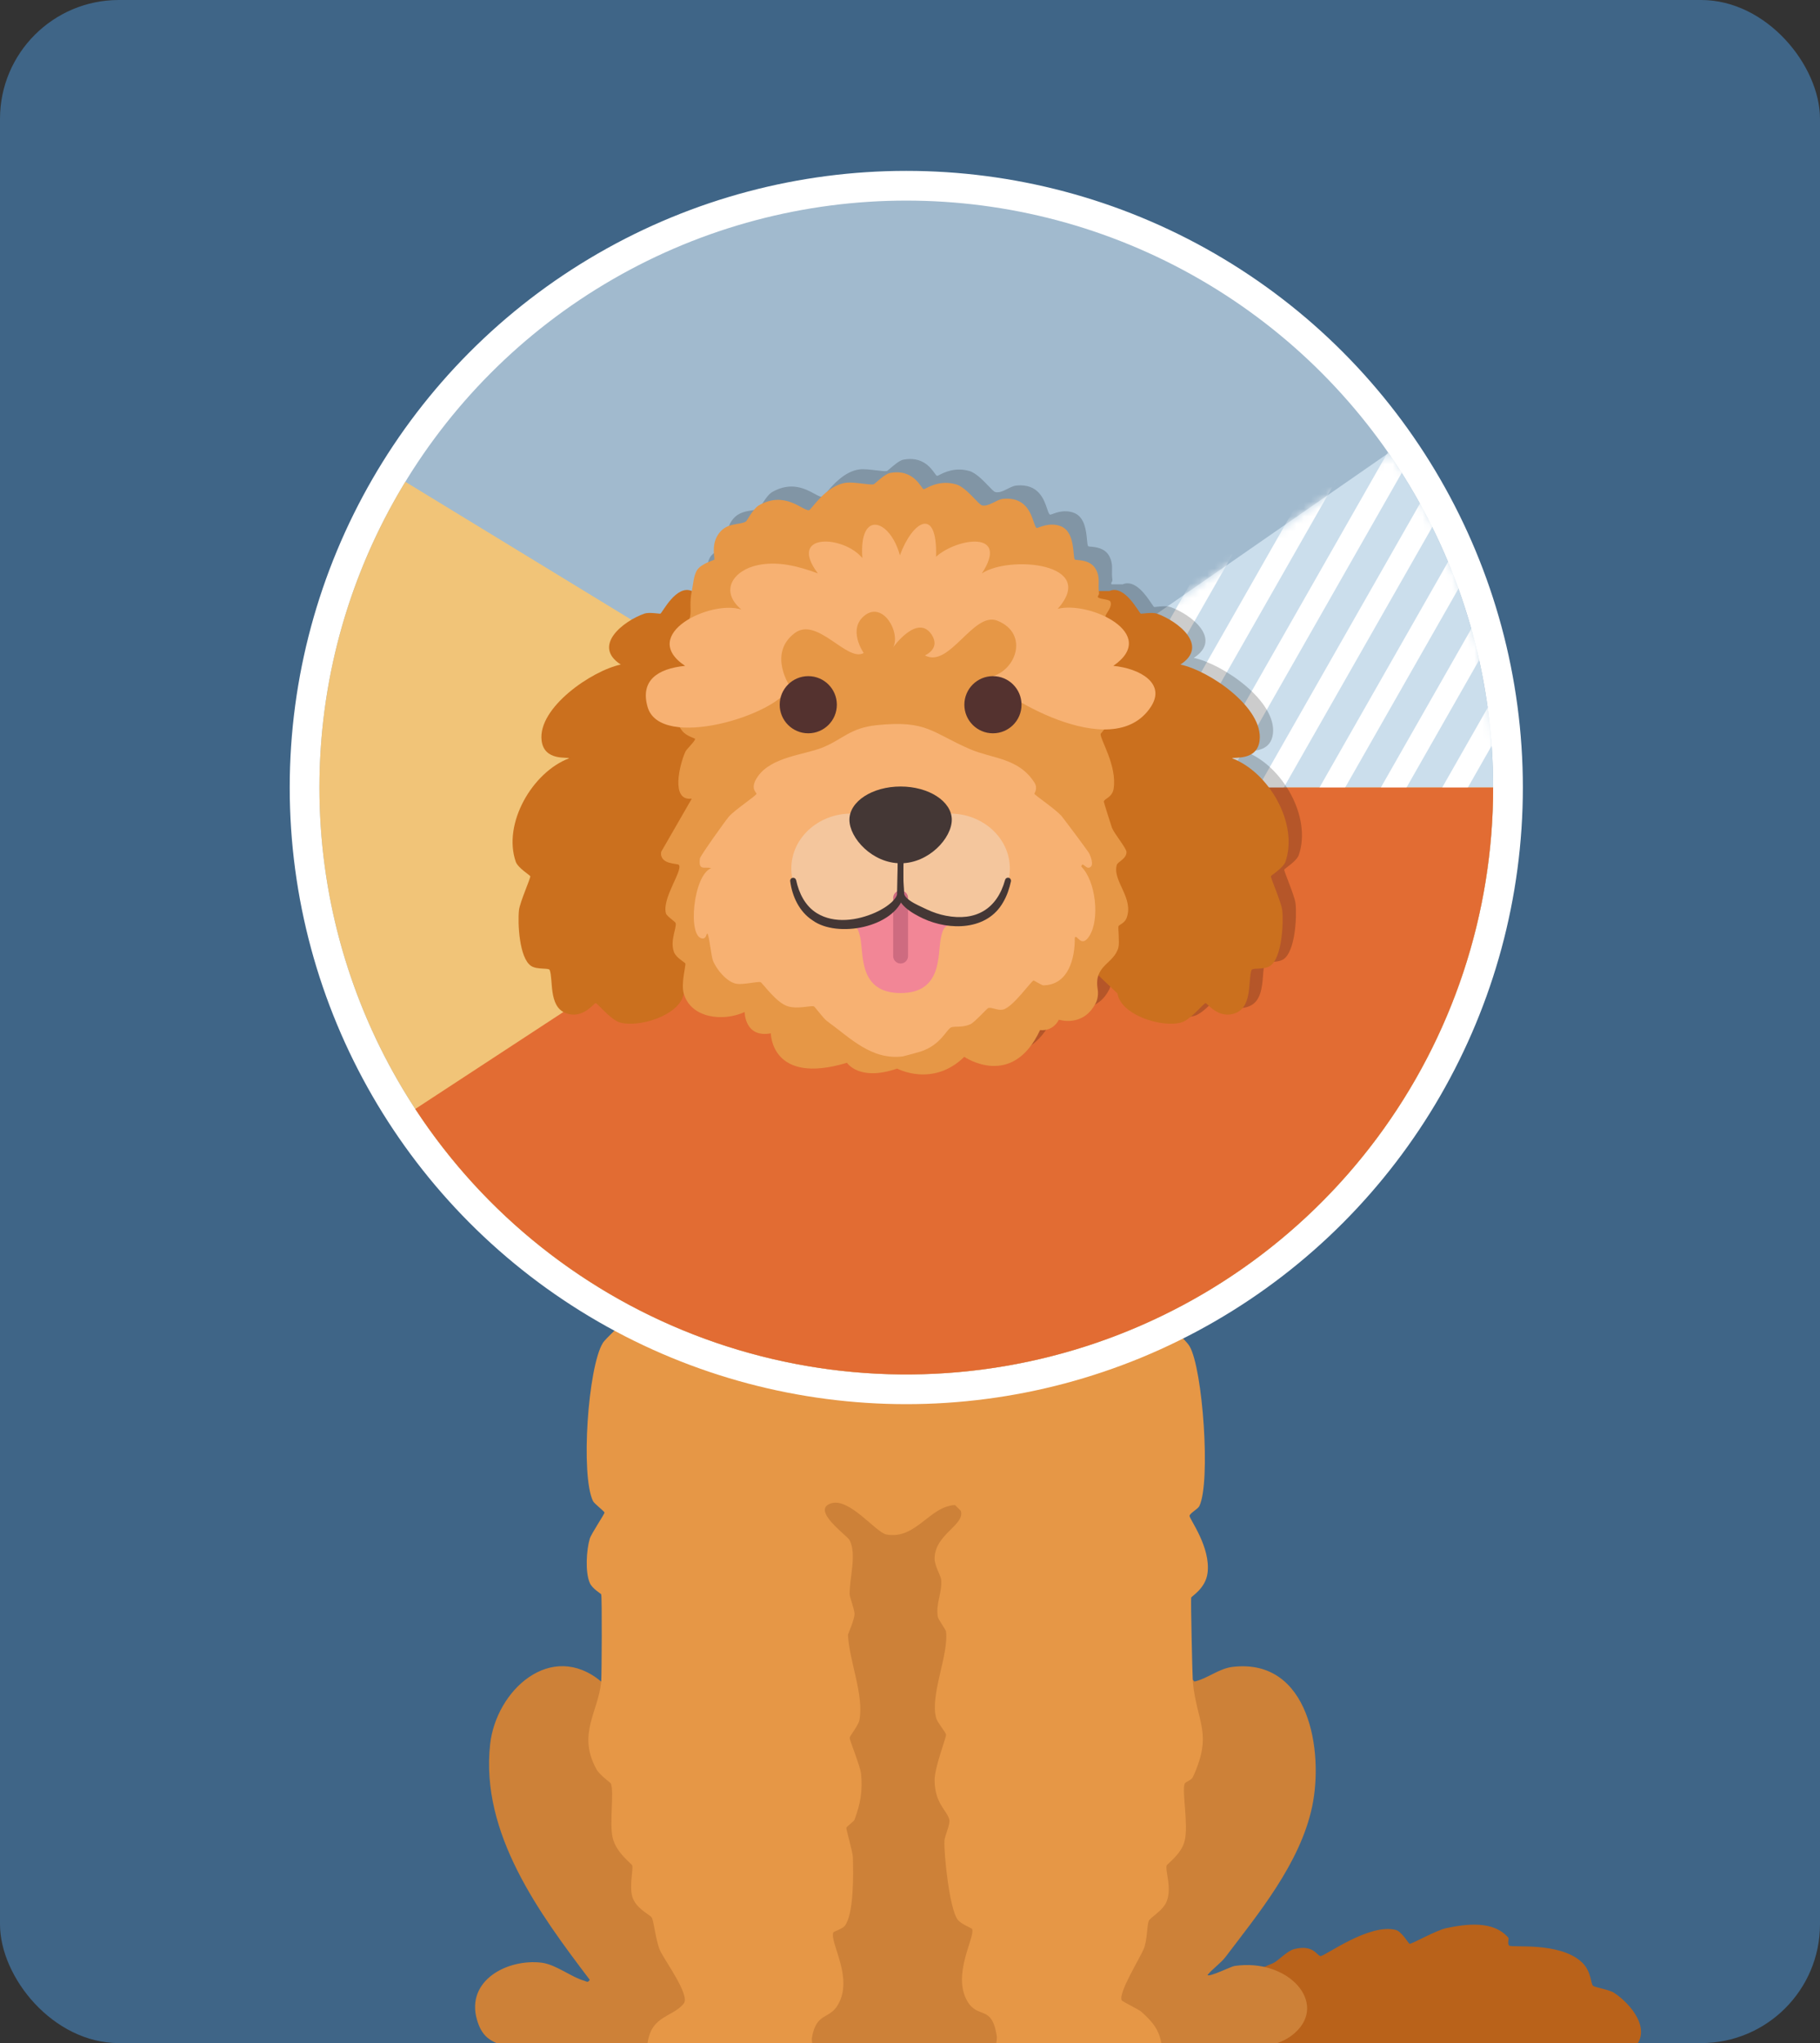<svg width="245" height="275" viewBox="0 0 245 275" fill="none" xmlns="http://www.w3.org/2000/svg">
<rect x="0" y="0" width="245" height="275" fill="#333333" stroke="none"/>
<g clip-path="url(#clip0_134_655)">
<rect width="245" height="275" rx="16" fill="#3F6587"/>
<path d="M219.866 275.76C212.693 275.784 205.513 275.723 198.336 275.76C191.377 275.794 168.97 275.753 157.322 275.753C154.523 275.753 152.259 273.486 152.259 270.687V270.563C152.259 268.064 154.081 265.938 156.552 265.556L160.176 264.997C163.454 267.418 168.012 265.72 171.398 264.233C172.051 263.945 173.236 262.602 174.221 262.348C176.803 261.688 177.275 263.235 177.754 263.289C178.293 263.349 184.281 258.852 187.871 259.763C188.695 259.97 189.622 261.618 189.75 261.641C190.014 261.692 193.39 259.793 194.692 259.525C197.465 258.952 201.039 258.483 203.045 260.817C203.148 260.938 202.884 261.681 203.162 261.879C203.604 262.191 209.772 261.37 212.807 263.996C214.287 265.275 214.099 267.03 214.454 267.291C214.772 267.525 216.611 267.797 217.277 268.232C219.548 269.719 222.515 273.282 219.866 275.76Z" fill="#B9621A"/>
<path d="M164.974 263.41C169.297 257.687 175.014 250.845 176.635 243.17C178.199 235.762 176.283 223.177 165.965 224.359C164.076 224.573 162.576 225.93 160.795 226.338L136.609 202.146C127.38 192.913 112.35 193.124 103.381 202.605L80.934 226.338C74.179 220.729 66.768 227.517 65.975 234.807C64.668 246.79 72.619 257.563 79.394 266.488C79.072 266.933 79.032 266.709 78.623 266.598C76.942 266.143 74.822 264.408 72.903 264.177C68.269 263.625 62.673 266.595 64.213 271.876C64.484 272.8 64.883 273.668 65.643 274.297C69.487 277.479 82.109 274.9 87.093 276.059L109.533 275.838H133.953L156.394 275.399H169.461C171.243 275.399 172.998 274.806 174.324 273.618C178.785 269.622 173.477 263.551 166.183 264.619C165.724 264.686 162.72 266.186 162.553 265.828C163.236 264.994 164.341 264.241 164.974 263.407V263.41Z" fill="#CD8138"/>
<path d="M157.272 178.124C157.121 178.272 159.552 180.221 160.132 181.205C161.92 184.233 163.002 199.527 161.451 202.715C161.25 203.13 160.162 203.673 160.132 204.035C160.101 204.447 163.008 208.244 162.553 211.737C162.281 213.817 160.409 214.838 160.353 215.036C160.276 215.307 160.513 225.675 160.574 226.338C161.066 231.837 163.34 233.23 160.574 239.208C160.379 239.626 159.562 239.827 159.472 240.089C159.093 241.18 159.998 245.594 159.472 247.788C159.053 249.546 157.114 250.889 157.054 251.09C156.819 251.83 157.787 254.027 157.054 255.929C156.568 257.181 154.827 258.089 154.633 258.571C154.402 259.144 154.432 261.207 153.973 262.308C153.424 263.624 150.504 268.289 151.002 269.241C151.103 269.428 153.3 270.47 153.641 270.781C155.168 272.154 156.123 273.252 156.391 275.399C156.461 275.945 156.612 275.814 156.612 275.841C156.665 278.088 155.413 280.027 153.203 280.68C150.714 281.414 137.895 281.856 136.043 280.68C134.673 279.81 134.225 277.355 133.953 275.841C133.937 275.747 134.278 274.615 134.171 273.969C133.481 269.76 131.649 271.826 130.213 269.351C128.14 265.781 131.251 260.808 130.872 259.669C130.809 259.479 129.396 259.043 128.893 258.35C127.835 256.893 127.068 249.794 127.132 247.788C127.152 247.138 127.942 245.571 127.791 244.928C127.497 243.675 125.846 242.798 125.812 239.65C125.792 237.875 127.373 233.94 127.353 233.488C127.339 233.197 126.194 231.854 126.033 231.288C125.149 228.197 127.711 222.808 127.353 219.63C127.319 219.336 126.318 217.999 126.251 217.648C125.923 215.896 126.871 214.306 126.693 212.588C126.639 212.075 125.792 210.762 125.812 209.728C125.869 206.486 129.968 205.237 129.332 203.348L128.562 202.578C125.119 202.742 123.277 207.28 119.322 206.54C117.885 206.268 114.322 201.513 111.841 202.36C109.145 203.278 114.064 206.694 114.372 207.31C115.347 209.256 114.366 212.259 114.372 214.57C114.372 214.942 115.019 216.613 115.032 217.209C115.046 217.986 114.145 219.918 114.151 220.069C114.319 223.565 116.315 228.12 115.692 231.509C115.555 232.259 114.383 233.649 114.372 233.93C114.359 234.181 115.813 237.754 115.913 238.769C116.137 241.09 115.826 242.794 115.032 244.928C114.942 245.176 113.961 245.852 113.93 246.029C113.897 246.23 114.788 249.251 114.811 249.988C114.878 252.145 114.965 257.63 113.713 259.231C113.401 259.626 112.216 259.988 112.172 260.108C111.677 261.515 114.902 266.126 112.832 269.79C111.653 271.873 109.935 270.815 109.312 274.19C109.192 274.833 109.547 275.757 109.533 275.841C109.195 277.516 108.75 280.141 107.002 280.901C104.751 281.876 90.87 281.333 88.74 280.021C87.548 279.284 87.062 277.412 87.093 276.059C87.196 271.176 90.405 271.712 92.042 269.679C92.936 268.571 89.531 263.983 88.851 262.529C88.322 261.394 88.017 258.651 87.752 258.129C87.538 257.714 85.592 256.937 85.11 255.269C84.705 253.859 85.261 251.589 85.11 251.09C85.043 250.865 82.923 249.365 82.471 247.349C82.022 245.353 82.675 241.318 82.25 240.089C82.207 239.958 80.71 238.923 80.271 238.109C77.699 233.357 80.532 230.497 80.931 226.338C81.001 225.625 81.058 214.952 80.931 214.597C80.894 214.493 79.728 213.85 79.39 213.056C78.754 211.566 78.941 208.659 79.39 207.116C79.584 206.446 81.383 203.797 81.373 203.596C81.363 203.425 79.99 202.384 79.832 202.055C78.131 198.576 79.159 183.982 81.152 180.763C81.543 180.13 83.948 178.021 83.791 177.903C77.746 173.409 85.063 165.844 85.063 165.844C84.018 161.37 88.191 158.965 88.191 158.965C88.191 158.815 87.156 157.268 87.093 156.327C86.868 153.061 92.625 140.57 95.937 133.424C96.888 131.374 97.635 129.767 97.983 128.936C99.326 129.824 142.985 129.137 143.588 128.561C144.06 129.653 144.871 131.535 145.832 133.839C148.883 141.166 153.434 152.763 153.313 156.769C153.3 157.221 152.566 158.306 152.653 158.748C152.653 158.748 155.902 161.517 155.155 165.844C155.155 165.844 163.711 171.765 157.272 178.124Z" fill="#E69746"/>
<circle cx="122" cy="106" r="81" fill="#A1BACE" stroke="white" stroke-width="4"/>
<path d="M186.916 60.979C194.472 71.874 199.164 84.495 200.561 97.68C201.957 110.865 200.012 124.189 194.906 136.425L122 106L186.916 60.979Z" fill="#CBDEEC"/>
<path d="M201 106C201 118.199 198.175 130.232 192.747 141.156C187.318 152.08 179.433 161.599 169.711 168.966C159.988 176.333 148.691 181.348 136.706 183.619C124.72 185.89 112.372 185.354 100.628 182.054C88.884 178.754 78.064 172.779 69.016 164.598C59.968 156.416 52.937 146.25 48.475 134.897C44.013 123.544 42.24 111.312 43.297 99.159C44.353 87.006 48.21 75.263 54.564 64.85L122 106H201Z" fill="#F1C478"/>
<mask id="mask0_134_655" style="mask-type:alpha" maskUnits="userSpaceOnUse" x="122" y="60" width="80" height="77">
<path d="M187.217 60.95C194.766 71.835 199.454 84.445 200.849 97.619C202.244 110.792 200.302 124.104 195.2 136.33L122.357 105.931L187.217 60.95Z" fill="#A1BACE"/>
</mask>
<g mask="url(#mask0_134_655)">
<line x1="153.785" y1="34.918" x2="116.485" y2="100.381" stroke="white" stroke-width="3"/>
<line x1="160.019" y1="38.471" x2="122.719" y2="103.933" stroke="white" stroke-width="3"/>
<line x1="166.254" y1="42.023" x2="128.954" y2="107.485" stroke="white" stroke-width="3"/>
<line x1="172.488" y1="45.575" x2="135.188" y2="111.038" stroke="white" stroke-width="3"/>
<line x1="178.723" y1="49.128" x2="141.423" y2="114.59" stroke="white" stroke-width="3"/>
<line x1="184.958" y1="52.68" x2="147.657" y2="118.143" stroke="white" stroke-width="3"/>
<line x1="191.192" y1="56.233" x2="153.892" y2="121.695" stroke="white" stroke-width="3"/>
<line x1="197.427" y1="59.785" x2="160.126" y2="125.247" stroke="white" stroke-width="3"/>
<line x1="203.661" y1="63.337" x2="166.361" y2="128.8" stroke="white" stroke-width="3"/>
<line x1="209.896" y1="66.89" x2="172.595" y2="132.352" stroke="white" stroke-width="3"/>
<line x1="216.13" y1="70.442" x2="178.83" y2="135.905" stroke="white" stroke-width="3"/>
</g>
<path d="M201 106C201 123.012 195.508 139.57 185.342 153.21C175.176 166.85 160.878 176.844 144.575 181.706C128.273 186.567 110.836 186.036 94.859 180.192C78.883 174.347 65.22 163.501 55.902 149.268L122 106H201Z" fill="#E26C33"/>
<path fill-rule="evenodd" clip-rule="evenodd" d="M149.553 131.314C149.662 131.989 149.583 132.684 149.268 133.29L149.258 133.287C147.573 136.525 144.338 135.456 144.338 135.456C143.458 137.144 141.805 136.85 141.805 136.85C138.057 144.912 131.604 140.455 131.604 140.455C127.35 144.611 122.565 142.038 122.565 142.038C117.43 143.809 115.811 141.257 115.811 141.257C105.573 144.342 105.56 137.29 105.56 137.29C102.034 137.952 102.034 134.426 102.034 134.426C99.17 135.747 94.776 135.293 93.833 131.913C93.576 130.994 93.808 129.606 93.956 128.716C94.026 128.296 94.078 127.988 94.051 127.89C94.04 127.85 93.922 127.764 93.754 127.643C93.37 127.364 92.729 126.899 92.528 126.367C92.161 125.386 92.412 124.34 92.604 123.538C92.715 123.073 92.806 122.691 92.747 122.45C92.728 122.371 92.521 122.204 92.278 122.006C91.931 121.725 91.508 121.383 91.442 121.146C91.124 120.011 91.886 118.339 92.518 116.953C93.011 115.871 93.425 114.962 93.184 114.62C93.144 114.562 92.956 114.533 92.702 114.495C91.953 114.381 90.627 114.179 90.79 112.878L94.922 105.7C92.035 106.091 93.276 101.108 94.051 99.393C94.119 99.242 94.376 98.954 94.644 98.652C95.019 98.232 95.416 97.786 95.356 97.651C95.344 97.625 95.246 97.585 95.099 97.526C94.72 97.373 94.015 97.088 93.614 96.565C91.614 93.966 93.051 90.039 95.356 88.082C92.047 86.453 93.08 84.513 93.987 82.808C94.306 82.209 94.609 81.64 94.704 81.123C94.767 80.783 94.76 80.42 94.751 80.003C94.739 79.397 94.724 78.677 94.922 77.752C94.975 77.506 95.016 77.24 95.058 76.966C95.162 76.294 95.273 75.58 95.574 75.034C95.965 74.323 97.025 73.908 97.595 73.686C97.808 73.602 97.953 73.546 97.968 73.511C97.983 73.476 97.969 73.366 97.949 73.2C97.877 72.619 97.722 71.352 98.402 70.249C99.155 69.035 100.207 68.861 101.089 68.716C101.522 68.644 101.914 68.58 102.21 68.402C102.243 68.382 102.334 68.237 102.465 68.029C102.802 67.493 103.402 66.539 103.951 66.227C106.517 64.76 108.463 65.82 109.661 66.472C110.116 66.72 110.463 66.909 110.696 66.879C110.775 66.868 110.957 66.651 111.229 66.326C112.037 65.362 113.638 63.45 115.698 63.181C116.264 63.106 117.156 63.213 117.935 63.306C118.584 63.383 119.155 63.452 119.397 63.399C119.435 63.39 119.58 63.266 119.783 63.091C120.267 62.674 121.082 61.972 121.572 61.876C124.14 61.376 125.274 62.945 125.81 63.687C125.962 63.897 126.066 64.041 126.141 64.051C126.191 64.059 126.308 63.999 126.487 63.909C127.133 63.582 128.576 62.852 130.492 63.399C131.369 63.65 132.34 64.66 133.053 65.403C133.471 65.838 133.8 66.181 133.972 66.227C134.502 66.364 135.082 66.073 135.645 65.79C136.046 65.589 136.439 65.392 136.799 65.356C139.803 65.056 140.538 67.234 140.954 68.468C141.103 68.911 141.211 69.232 141.368 69.273C141.405 69.282 141.509 69.244 141.667 69.186C142.214 68.984 143.404 68.545 144.63 69.054C146.046 69.643 146.221 71.52 146.327 72.657C146.366 73.08 146.396 73.401 146.477 73.514C146.504 73.552 146.64 73.564 146.842 73.581C147.463 73.636 148.708 73.747 149.305 74.819C149.721 75.57 149.708 76.187 149.693 76.843C149.686 77.199 149.678 77.567 149.738 77.974C149.767 78.168 149.693 78.291 149.636 78.386C149.58 78.479 149.541 78.546 149.629 78.626C149.64 78.636 149.654 78.646 149.668 78.656H151.126C152.791 77.93 154.304 80.181 154.998 81.214C155.184 81.492 155.312 81.681 155.367 81.702C155.396 81.712 155.532 81.698 155.727 81.677C156.218 81.626 157.08 81.536 157.542 81.702C160.357 82.705 164.605 86.016 160.698 88.552C164.588 89.37 171.889 94.353 171.356 98.776C171.089 100.982 169.058 101.065 168.122 101.104C167.862 101.115 167.687 101.122 167.657 101.17C172.607 103.044 176.61 109.954 174.836 115.09C174.633 115.678 173.765 116.339 173.255 116.727C173.04 116.891 172.889 117.006 172.879 117.046C172.855 117.144 173.094 117.765 173.39 118.535C173.806 119.62 174.336 120.999 174.402 121.615C174.591 123.37 174.369 128.062 172.77 129.118C172.317 129.417 171.624 129.455 171.082 129.484C170.656 129.507 170.322 129.526 170.27 129.661C170.123 130.044 170.077 130.63 170.026 131.288C169.905 132.83 169.754 134.769 168.204 135.426C166.374 136.202 165.032 134.959 164.413 134.386C164.243 134.228 164.127 134.121 164.072 134.121C164.003 134.121 163.763 134.362 163.428 134.7C162.736 135.394 161.64 136.496 160.81 136.73C158.185 137.472 152.665 135.727 152.218 132.813L152.212 132.816L149.498 130.235C149.473 130.552 149.487 130.908 149.553 131.314Z" fill="black" fill-opacity="0.2"/>
<path d="M92.046 133.71C91.599 136.624 86.079 138.369 83.454 137.627C82.222 137.279 80.401 135.018 80.192 135.018C79.934 135.018 78.394 137.312 76.06 136.323C73.848 135.386 74.484 131.836 73.994 130.558C73.875 130.25 72.302 130.548 71.494 130.015C69.895 128.959 69.673 124.267 69.862 122.512C69.975 121.46 71.441 118.178 71.385 117.943C71.352 117.808 69.716 116.824 69.428 115.987C67.654 110.851 71.657 103.941 76.606 102.067C76.471 101.845 73.249 102.491 72.908 99.673C72.375 95.25 79.676 90.267 83.566 89.449C79.659 86.913 83.907 83.602 86.722 82.599C87.367 82.367 88.794 82.635 88.897 82.599C89.158 82.503 91.026 78.632 93.138 79.553H100.952L95.062 130.849L92.052 133.713L92.046 133.71Z" fill="#CB701E"/>
<path d="M150.424 133.71C150.871 136.624 156.391 138.369 159.016 137.627C160.248 137.279 162.069 135.018 162.278 135.018C162.536 135.018 164.076 137.312 166.41 136.323C168.622 135.386 167.986 131.836 168.476 130.558C168.595 130.25 170.168 130.548 170.976 130.015C172.575 128.959 172.797 124.267 172.608 122.512C172.495 121.46 171.029 118.178 171.085 117.943C171.118 117.808 172.754 116.824 173.042 115.987C174.816 110.851 170.813 103.941 165.863 102.067C165.999 101.845 169.221 102.491 169.562 99.673C170.095 95.25 162.794 90.267 158.904 89.449C162.811 86.913 158.563 83.602 155.748 82.599C155.103 82.367 153.676 82.635 153.573 82.599C153.312 82.503 151.444 78.632 149.332 79.553H141.518L147.408 130.849L150.418 133.713L150.424 133.71Z" fill="#CB701E"/>
<path d="M147.474 135.084C147.789 134.478 147.868 133.783 147.759 133.108C147.233 129.866 149.977 129.767 150.557 127.512C150.719 126.876 150.497 124.863 150.557 124.685C150.63 124.473 151.385 124.267 151.643 123.599C152.699 120.867 149.709 118.576 150.338 116.42C150.464 115.99 151.663 115.589 151.643 114.679C151.633 114.169 150.001 112.222 149.686 111.417C149.583 111.153 148.63 108.116 148.6 107.938C148.531 107.527 149.709 107.388 149.905 106.196C150.415 103.084 148.067 99.491 148.163 98.799C148.193 98.601 149.845 97.21 149.905 95.32C149.968 93.184 148.279 91.135 148.163 90.098C148.047 89.042 149.352 87.953 149.468 86.837C149.626 85.304 148.723 84.301 148.815 82.92C148.835 82.625 149.815 81.642 149.468 80.963C149.309 80.652 148.09 80.652 147.835 80.42C147.656 80.258 148.001 80.152 147.945 79.768C147.772 78.612 148.153 77.771 147.511 76.613C146.719 75.192 144.792 75.46 144.683 75.308C144.385 74.891 144.779 71.656 142.836 70.848C141.256 70.193 139.737 71.11 139.574 71.067C138.978 70.911 139.088 66.743 135.005 67.15C134.138 67.236 133.085 68.256 132.178 68.021C131.714 67.898 130.088 65.59 128.698 65.193C126.251 64.495 124.576 65.878 124.347 65.845C124.01 65.799 123.076 63.028 119.778 63.67C119.083 63.806 117.732 65.163 117.603 65.193C117.07 65.309 114.941 64.839 113.904 64.975C111.15 65.335 109.216 68.63 108.902 68.673C108.057 68.782 105.697 65.998 102.157 68.021C101.396 68.454 100.535 70.123 100.416 70.196C99.518 70.736 97.73 70.232 96.608 72.043C95.734 73.461 96.24 75.149 96.174 75.305C96.118 75.434 94.317 75.851 93.78 76.828C93.357 77.596 93.31 78.695 93.128 79.546C92.794 81.106 93.065 82.082 92.91 82.917C92.545 84.907 89.092 87.674 93.562 89.876C91.257 91.833 89.82 95.76 91.82 98.359C92.377 99.084 93.519 99.352 93.562 99.445C93.665 99.677 92.42 100.826 92.257 101.187C91.483 102.902 90.241 107.885 93.128 107.494L88.996 114.672C88.778 116.414 91.231 116.185 91.39 116.414C91.939 117.195 89.082 120.92 89.648 122.94C89.761 123.344 90.906 124.052 90.953 124.244C91.115 124.9 90.155 126.612 90.734 128.161C91.022 128.926 92.221 129.552 92.257 129.684C92.34 129.989 91.661 132.356 92.039 133.707C92.983 137.087 97.376 137.541 100.24 136.22C100.24 136.22 100.24 139.746 103.766 139.084C103.766 139.084 103.78 146.136 114.017 143.05C114.017 143.05 115.636 145.603 120.771 143.832C120.771 143.832 125.556 146.404 129.81 142.249C129.81 142.249 136.263 146.706 140.011 138.644C140.011 138.644 141.664 138.938 142.544 137.25C142.544 137.25 145.779 138.319 147.464 135.081L147.474 135.084Z" fill="#E69746"/>
<path d="M118.037 97.604C124.87 96.909 125.42 98.63 130.651 100.865C133.601 102.127 137.114 102.004 139.243 105.325C139.766 106.14 139.214 106.779 139.243 106.848C139.339 107.067 142.19 108.977 142.942 109.894C143.352 110.394 146.508 114.616 146.64 114.897C146.819 115.278 147.21 116.285 146.859 116.639C146.229 117.271 145.753 115.798 145.554 116.639C147.504 118.569 148.09 123.721 146.64 125.992C145.537 127.721 144.971 125.638 144.683 126.211C144.72 129.019 143.816 132.584 140.442 132.628C140.24 132.628 139.21 131.965 139.137 131.975C138.826 132.015 136.34 135.617 135.005 135.892C134.264 136.044 133.565 135.558 133.049 135.674C132.89 135.71 131.184 137.607 130.655 137.849C129.532 138.362 128.532 138.087 128.046 138.283C127.407 138.541 126.675 140.65 123.914 141.544C123.708 141.61 121.655 142.18 121.52 142.196C117.262 142.703 114.477 139.713 111.295 137.412C110.835 137.077 109.686 135.485 109.554 135.455C109.041 135.329 107.435 135.852 106.074 135.455C104.481 134.988 102.617 132.257 102.376 132.194C101.949 132.081 100.041 132.588 99.114 132.412C97.82 132.164 96.426 130.472 95.959 129.257C95.74 128.681 95.423 125.588 95.198 125.668C95.075 125.711 95.078 126.366 94.545 126.32C92.522 126.148 93.323 117.765 95.74 116.857C94.814 116.609 94.009 117.284 94.218 115.553C94.26 115.212 97.677 110.418 98.134 109.898C98.903 109.02 101.8 107.09 101.833 106.852C101.859 106.666 100.853 106.123 102.051 104.458C103.909 101.879 108.23 101.597 110.643 100.65C113.391 99.571 114.395 97.975 118.04 97.604H118.037Z" fill="#F7B172"/>
<path d="M132.962 91.174C136.707 90.677 138.697 85.297 134.237 83.539C131.029 82.274 127.791 90.015 124.506 88.217C124.506 88.217 126.675 87.317 125.407 85.413C123.503 82.559 120.242 87.112 120.242 87.112C121.248 85.135 118.884 80.947 116.444 82.807C114.001 84.668 116.269 87.893 116.269 87.893C114.03 89.178 110.004 82.923 106.971 85.221C103.329 87.979 106.342 92.399 106.342 92.399C104.736 96.237 88.867 101.117 87.172 95.144C86.172 91.624 88.483 89.999 92.224 89.625C85.89 85.406 95.678 80.685 99.803 82.046C96.757 79.486 98.793 76.722 102.048 76.056C104.786 75.497 107.534 76.232 110.097 77.179C105.962 71.666 113.56 72.033 116.086 75.119C115.603 68.53 119.821 69.875 121.139 74.745C122.811 70.159 126.208 68.011 126.006 74.934C128.877 72.384 135.956 71.351 132.181 77.179C135.866 74.719 147.888 75.768 142.382 81.95C146.617 80.86 156.186 85.281 149.868 89.625C153.457 89.972 156.993 91.989 154.921 95.144C149.696 103.104 134.095 93.147 132.966 91.177L132.962 91.174Z" fill="#F7B172"/>
<path d="M108.806 98.703C110.93 98.703 112.653 96.981 112.653 94.856C112.653 92.731 110.93 91.009 108.806 91.009C106.681 91.009 104.958 92.731 104.958 94.856C104.958 96.981 106.681 98.703 108.806 98.703Z" fill="#54322F"/>
<path d="M133.664 98.703C135.789 98.703 137.512 96.981 137.512 94.856C137.512 92.731 135.789 91.009 133.664 91.009C131.54 91.009 129.817 92.731 129.817 94.856C129.817 96.981 131.54 98.703 133.664 98.703Z" fill="#54322F"/>
<path d="M114.61 124.297C119.075 124.297 122.695 120.985 122.695 116.9C122.695 112.815 119.075 109.504 114.61 109.504C110.144 109.504 106.524 112.815 106.524 116.9C106.524 120.985 110.144 124.297 114.61 124.297Z" fill="#F4C69D"/>
<path d="M127.857 124.297C132.322 124.297 135.942 120.985 135.942 116.9C135.942 112.815 132.322 109.504 127.857 109.504C123.392 109.504 119.772 112.815 119.772 116.9C119.772 120.985 123.392 124.297 127.857 124.297Z" fill="#F4C69D"/>
<path d="M128.125 110.338C128.125 112.808 125.039 116.198 121.235 116.198C117.431 116.198 114.345 112.808 114.345 110.338C114.345 107.868 117.431 105.865 121.235 105.865C125.039 105.865 128.125 107.868 128.125 110.338Z" fill="#443735"/>
<path d="M121.235 120.208C121.235 120.208 121.112 123.559 114.345 124.218C114.885 124.903 115.411 124.145 115.835 126.363C116.259 128.582 115.633 133.664 121.235 133.664C126.837 133.664 126.211 128.582 126.635 126.363C127.059 124.145 127.585 124.903 128.125 124.218C121.357 123.559 121.235 120.208 121.235 120.208Z" fill="#F28696"/>
<path d="M121.235 120.87V128.687" stroke="#CE6B80" stroke-width="2" stroke-miterlimit="10" stroke-linecap="round"/>
<path d="M121.626 116.199C121.576 117.384 121.609 118.596 121.665 119.784C121.672 120.039 121.698 120.357 121.652 120.615C120.414 124.857 112.693 126.314 109.365 123.867C107.587 122.708 106.64 120.645 106.379 118.629C106.336 118.4 106.491 118.182 106.723 118.152C106.935 118.122 107.127 118.261 107.173 118.467C107.547 120.228 108.402 121.96 109.964 122.916C112.322 124.363 115.408 123.91 117.835 122.83C118.672 122.456 119.467 121.97 120.106 121.367C120.437 121.026 120.735 120.675 120.778 120.281C120.821 119.46 120.824 117.063 120.848 116.202C120.838 115.669 121.642 115.662 121.632 116.202L121.626 116.199Z" fill="#443735"/>
<path d="M121.626 116.198C121.583 117.543 121.593 118.937 121.702 120.274C121.785 120.655 122.122 120.953 122.493 121.228C123.198 121.711 124.019 122.049 124.811 122.43C125.612 122.804 126.463 123.092 127.33 123.257C131.323 124.029 134.204 122.4 135.307 118.42C135.373 118.208 135.601 118.089 135.813 118.155C136.015 118.218 136.131 118.427 136.088 118.629C135.879 119.595 135.558 120.556 135.045 121.43C132.903 125.254 127.834 125.29 124.268 123.632C122.804 122.933 120.599 121.724 120.788 119.784L120.798 119.066L120.838 116.198C120.831 115.665 121.629 115.659 121.622 116.198H121.626Z" fill="#443735"/>
</g>
<defs>
<clipPath id="clip0_134_655">
<rect width="245" height="275" rx="16" fill="white"/>
</clipPath>
</defs>
</svg>
